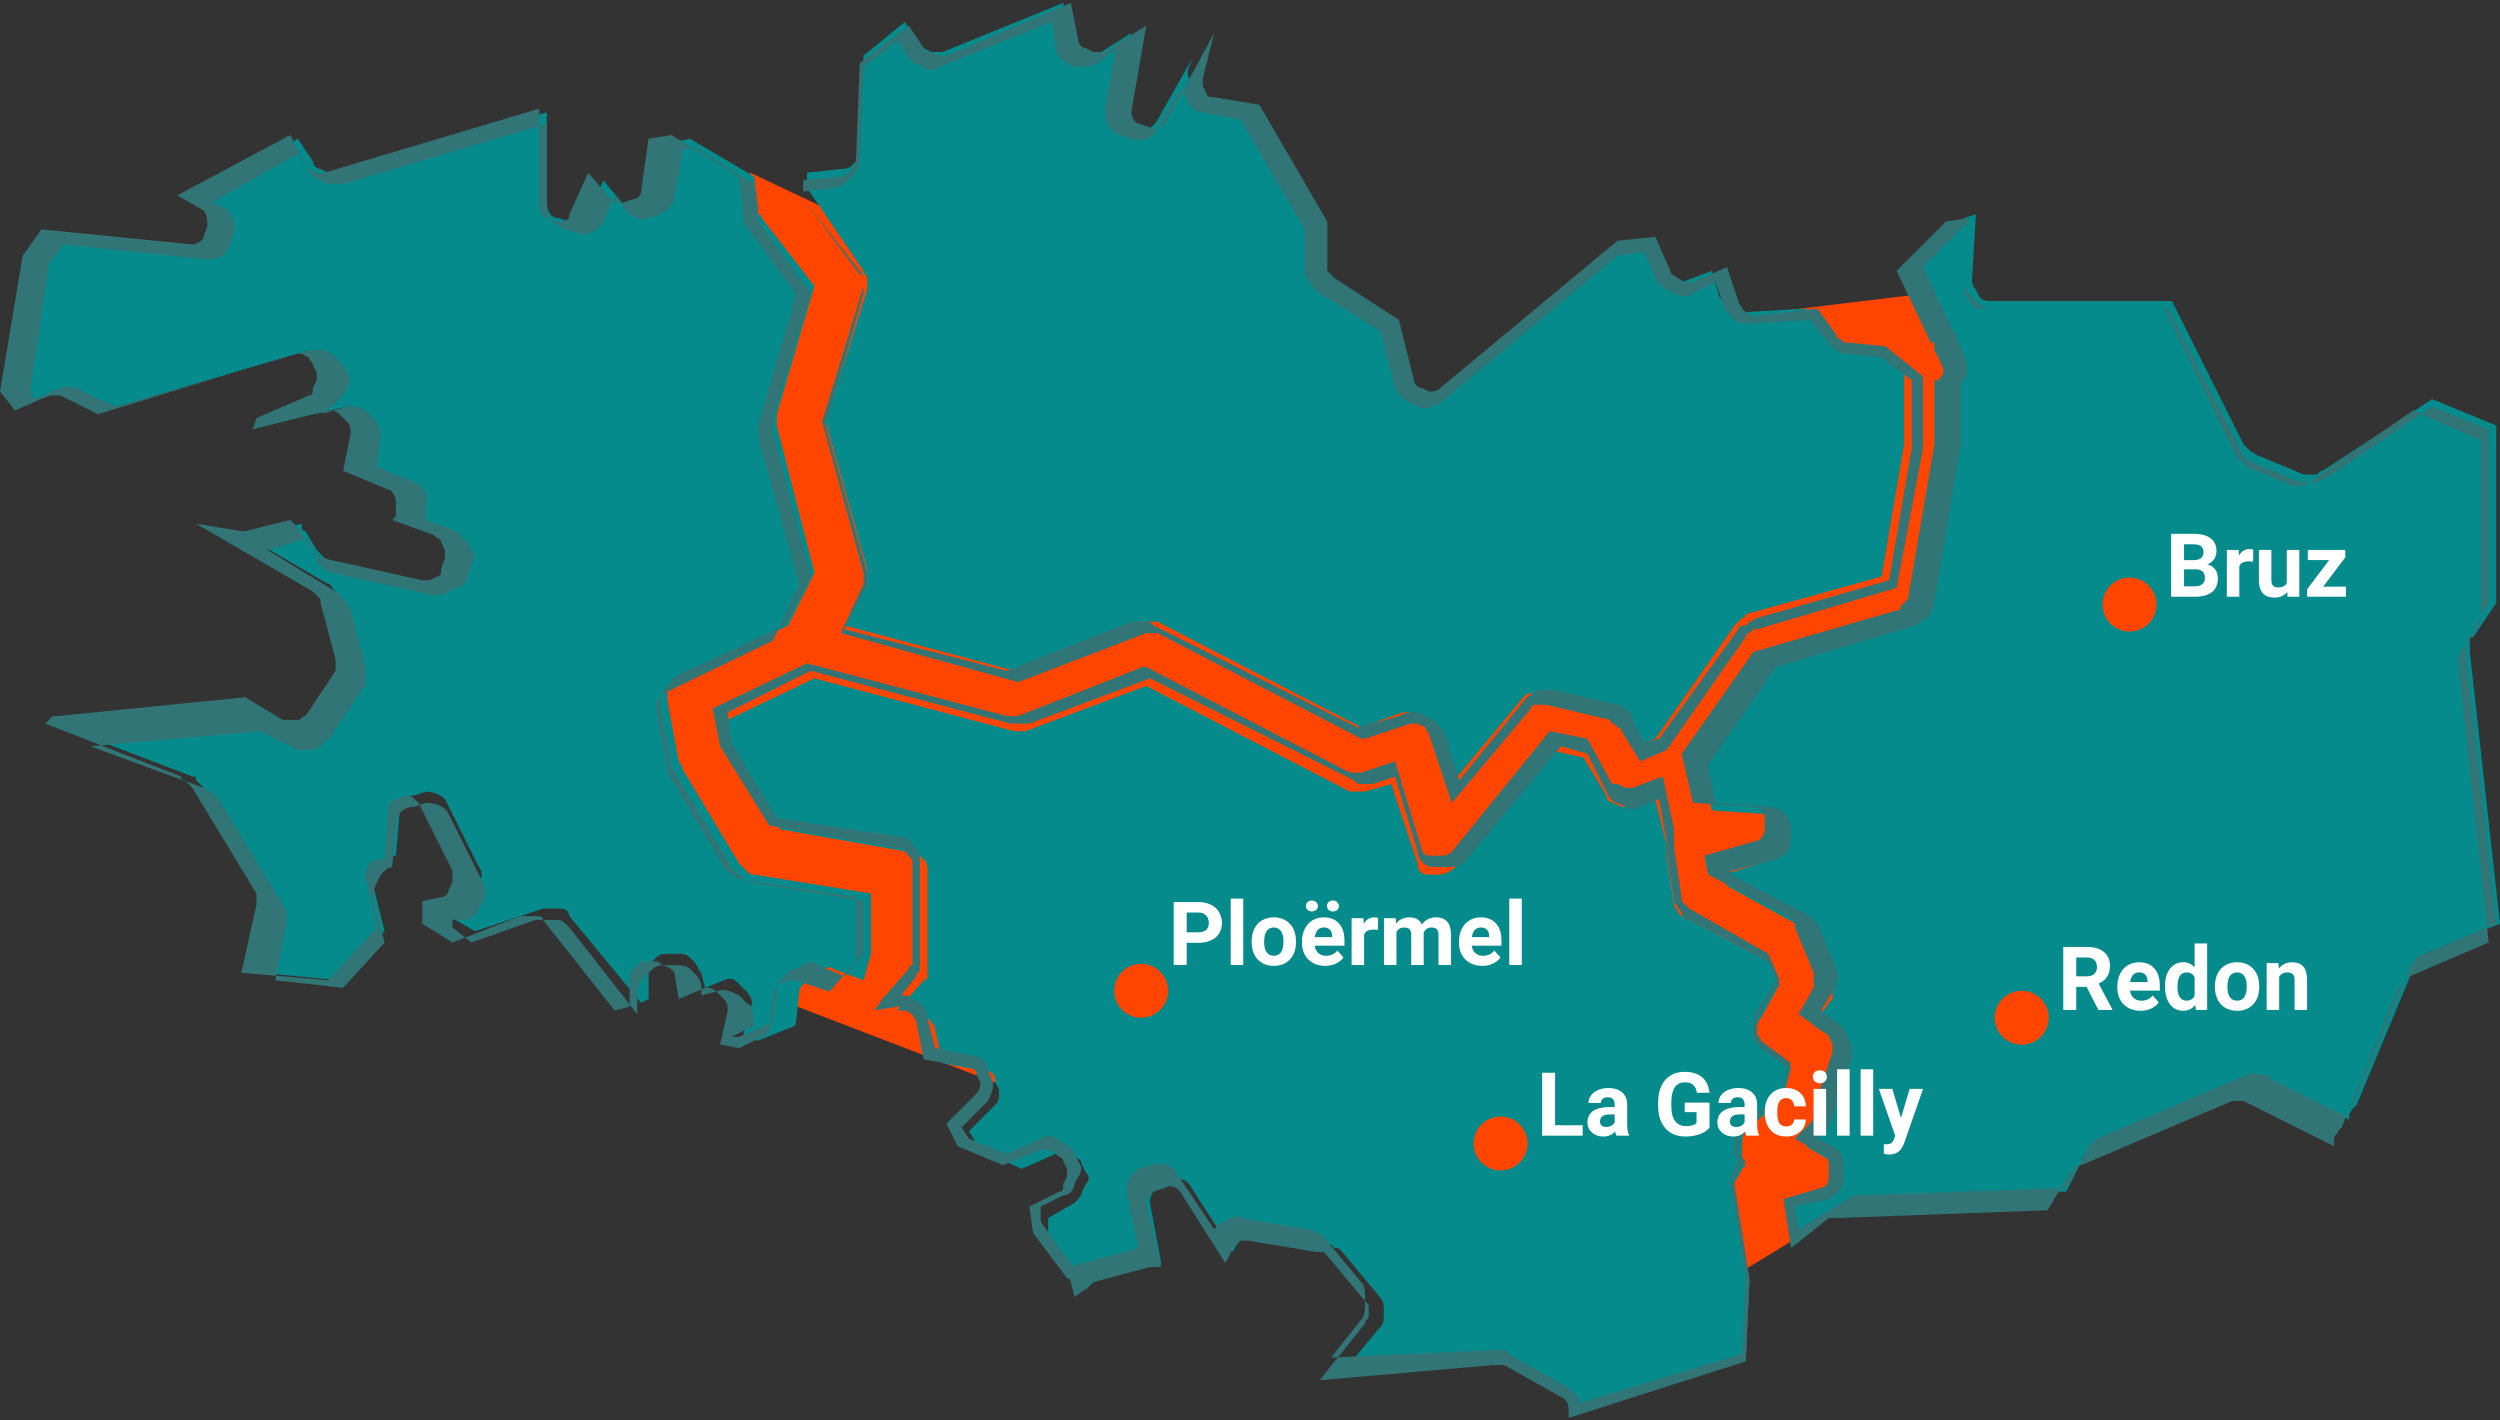 <svg width="2146" height="1219" viewBox="0 0 2146 1219" fill="none" xmlns="http://www.w3.org/2000/svg">
<rect x="0" y="0" width="2146" height="1219" fill="#333333" stroke="none"/>
<g clip-path="url(#clip0)">
<path d="M1126.34 857.621L886.857 941.831L650.608 851.138L427.238 468.929L644.128 148.254L1216.97 420.338L1385.27 284.3L1679.83 248.671L2032.62 604.968L1543.93 1061.68L1485.62 1097.31L1126.34 1061.68V857.621Z" fill="#FF4500"/>
<path d="M747.717 818.769V766.949L647.37 750.75C644.132 750.75 644.132 750.75 640.89 747.512L637.651 744.275L634.413 741.037L585.821 660.057C585.821 660.057 585.821 656.816 582.658 653.579L572.939 601.753C572.939 598.513 572.939 595.275 572.939 592.038L576.181 588.797C576.181 585.56 579.419 582.322 582.658 582.322L676.448 536.972L699.125 491.626L666.808 365.295V362.058V358.82V355.58L699.125 245.456L653.848 187.152C653.848 187.152 653.848 183.906 650.609 183.906V180.668V177.429L647.37 151.515L592.298 119.125L576.181 122.371L569.7 164.476C569.7 170.953 563.22 174.191 559.981 174.191L550.262 177.429C543.785 177.429 540.543 177.429 534.066 174.191L517.87 154.762L504.912 183.906C501.673 190.39 495.193 193.628 488.792 190.39L479.073 187.152C472.592 187.152 469.354 180.667 469.354 174.191V96.457L291.337 148.277C288.098 148.277 284.857 148.277 281.619 148.277L275.141 145.039C271.901 145.039 268.661 141.8 268.661 138.562L255.704 119.125L171.554 170.953L187.752 180.668C194.231 183.914 197.471 190.39 194.232 196.867L190.991 206.582C187.751 213.058 181.274 216.304 174.795 216.304L48.532 203.343L32.413 222.78L16.215 336.152L25.933 345.867L51.773 336.152C55.012 336.152 55.011 336.152 58.25 336.152H61.489C64.729 336.152 64.729 336.152 67.969 336.152L100.363 349.105L265.423 300.514C268.662 300.514 271.901 300.514 275.141 300.514L281.619 303.754C284.857 303.754 288.098 307 288.098 310.238L291.337 316.713C291.337 319.953 291.337 323.19 291.337 326.428L288.098 332.906C288.098 336.143 284.857 339.389 281.619 339.389L239.506 358.82V362.058L297.817 349.105C301.056 349.105 307.533 349.105 310.775 352.342L317.176 358.82C320.415 362.058 323.654 365.295 320.415 371.779L317.176 400.933L352.811 417.124C359.288 420.361 362.527 426.839 362.527 430.085V439.801C362.527 443.038 362.53 443.038 359.288 446.276L388.445 459.229C391.684 459.229 394.925 462.475 394.925 465.712L398.164 472.19C398.164 475.428 401.403 478.665 398.164 481.905L394.925 491.626C394.925 494.864 391.684 498.104 388.445 498.104L381.965 501.342C378.726 504.579 375.487 504.579 372.246 501.342L284.86 481.905C281.62 481.905 281.619 481.905 278.38 478.665L275.141 475.428L271.9 472.19L262.182 455.991C258.942 455.991 258.943 452.754 258.943 449.513L223.31 459.229C220.148 459.229 220.147 459.229 216.907 459.229L203.95 455.991L281.619 501.342C284.857 501.342 284.86 504.579 284.86 504.579L288.098 507.817L291.337 511.057L304.298 559.646C304.298 562.886 304.298 562.886 304.298 566.123V569.361C304.298 572.598 304.295 572.598 301.056 575.839L275.141 614.712C271.901 617.952 268.662 621.19 265.423 621.19L258.943 624.427C255.703 624.427 252.464 624.427 249.224 624.427L216.907 608.228L55.011 624.427L165.076 666.532C168.316 666.532 168.315 666.532 168.315 669.769L171.554 673.018L174.795 676.256L229.787 766.949C229.787 766.949 229.789 770.189 233.028 770.189V773.427C233.028 776.664 233.028 776.664 233.028 779.902L223.31 834.971L291.337 841.446L330.134 799.341L320.415 760.465C320.415 757.228 320.418 750.75 323.657 747.512L326.895 741.037C330.134 737.797 333.373 734.551 336.614 734.551H339.853L343.092 695.684C343.092 689.209 349.572 682.731 356.049 682.731L365.768 679.493C372.249 679.493 378.726 682.731 381.965 685.971L411.043 744.275C414.281 747.512 414.281 753.99 411.043 757.228L407.804 763.706C404.565 766.952 401.403 770.189 398.164 770.189L385.206 773.427V786.379L407.804 799.341L466.115 779.902C469.354 779.902 472.595 779.902 475.834 779.902H482.311C485.55 779.902 488.792 783.142 488.792 786.379L550.262 860.882L556.743 857.645V834.971C556.743 831.73 556.743 828.493 559.981 825.247L563.22 822.009C566.459 818.769 569.7 818.769 572.939 818.769H582.658C585.821 818.769 589.059 818.769 592.298 822.009L595.54 825.247C598.778 828.493 598.778 831.73 602.017 834.971L605.256 847.924L621.455 841.446C627.932 838.208 631.171 841.446 634.413 844.683L640.89 851.161C644.132 854.399 647.37 860.882 644.129 864.122L637.651 890.034L650.609 893.274L682.926 880.313L686.167 851.161C686.167 847.924 689.406 844.683 692.645 841.446C692.645 838.208 695.886 838.208 699.125 834.971L705.602 831.73C708.841 831.73 712.083 828.493 715.321 831.73L741.237 841.446L747.717 818.769Z" fill="#058B8C"/>
<path d="M634.394 899.755L618.197 896.517L624.678 867.362C624.678 864.125 624.678 860.887 621.439 857.65L614.959 851.172C611.717 847.926 608.478 847.926 605.24 847.926L582.642 857.65L579.403 838.211C579.403 834.973 579.403 834.973 576.164 831.735L569.684 828.498C566.443 828.498 566.443 825.258 563.204 825.258H553.485C550.246 825.258 550.246 825.258 547.008 828.498L543.766 831.735C540.527 834.973 540.527 834.973 540.527 838.211V864.125L527.57 867.362L466.099 789.631C466.099 786.385 462.857 786.385 459.619 786.385H453.138C449.9 786.385 449.9 786.385 446.661 786.385L388.429 809.059L362.511 792.868V773.432L378.71 770.191C381.949 770.191 385.19 766.954 385.19 763.716L388.429 757.238C388.429 753.992 388.429 750.755 388.429 747.517L359.272 689.211C356.033 685.973 352.795 682.736 349.553 682.736L339.837 685.973C336.595 685.973 333.357 689.211 333.357 695.689L330.118 737.802H323.64C320.399 737.802 317.16 741.039 317.16 741.039L313.998 747.517C313.998 750.755 310.759 753.992 313.998 753.992L323.64 796.106L281.602 841.451L207.172 834.973L220.129 776.669V773.432V770.191V766.954L165.06 676.258C165.06 676.258 165.058 676.258 161.819 673.02L158.58 669.783C158.58 669.783 155.341 669.783 155.341 666.545L38.874 621.192L45.276 614.717H48.515L210.411 598.518L242.728 617.954C245.968 617.954 245.968 617.954 249.208 617.954H255.687C258.927 617.954 258.926 614.717 262.165 614.717L288.082 575.85V572.604V569.366V566.126L275.124 517.546V514.306L271.884 511.06L268.645 507.822L168.298 449.518L207.172 456.002H210.411L249.208 446.281L252.446 449.518L255.687 452.756L265.406 468.955C265.406 468.955 265.405 472.192 268.645 472.192L271.884 475.433L275.124 478.67L362.511 498.107C365.749 498.107 368.991 498.107 368.991 498.107L375.471 494.869C378.71 494.869 378.71 491.632 378.71 488.394L381.949 478.67C381.949 475.433 381.949 475.433 381.949 472.192L378.71 465.717C378.71 462.48 375.468 462.48 372.23 459.239L336.595 446.281L339.837 443.04V439.803V430.088C339.837 426.85 336.595 420.367 333.357 420.367L294.562 404.173L301.04 371.784C301.04 368.546 301.04 365.306 297.801 362.06L291.321 355.585C288.082 352.347 284.841 352.347 281.602 352.347L216.891 368.546L220.129 358.823L265.406 339.395C268.645 339.395 268.645 336.154 268.645 332.917L271.884 326.433C271.884 323.193 271.884 323.196 271.884 319.955L268.645 313.48C268.645 310.24 265.406 310.243 265.406 307.002L258.926 303.765C255.687 303.765 255.686 303.765 252.446 303.765L84.15 355.585L51.756 339.395H48.515H45.276C42.114 339.395 42.114 339.395 42.114 339.395L12.959 352.347L0 336.154L19.437 219.546L35.635 196.871L165.06 209.831C168.299 209.831 174.778 206.585 174.778 203.347L178.017 193.632C178.017 190.394 178.017 183.917 174.778 180.679L152.1 167.718L249.208 115.891L262.165 141.804C262.165 145.043 265.406 145.043 265.406 145.043L271.884 148.289C275.123 148.289 275.124 148.289 278.363 148.289L462.857 93.223V177.433C462.857 180.679 466.099 187.156 469.338 187.156L479.056 190.394C482.295 190.394 488.775 190.394 488.775 183.918L504.896 148.289L524.331 170.957C527.57 174.195 530.808 174.195 534.05 174.195L543.766 170.957C547.008 170.957 550.246 167.719 550.246 164.48L556.726 119.136L576.164 115.891L634.394 151.527L637.635 180.679V183.918V187.156V190.394L682.91 251.937V255.175L650.593 365.309C650.593 365.309 650.593 365.306 650.593 368.546V371.784V375.021L686.151 501.347L663.551 549.935L569.684 595.278C566.443 595.278 566.445 598.518 566.445 598.518L563.204 601.755C563.204 605.001 563.204 604.993 563.204 608.239L572.923 660.059V663.299L621.439 744.277C621.439 744.277 621.436 747.517 624.678 747.517L627.916 750.755C627.916 750.755 631.155 750.755 631.155 753.992L734.74 770.191V825.258L712.066 851.172L682.91 841.451C679.671 841.451 676.432 841.451 676.432 841.451L670.031 844.688C666.789 844.688 666.792 847.926 666.792 847.926C663.551 851.172 663.551 851.172 663.551 854.409L660.312 886.802L634.394 899.755ZM627.916 890.039H634.394L663.551 877.078L666.792 851.172C666.792 844.688 670.028 841.451 673.269 838.211C676.508 834.973 676.508 831.735 682.91 831.735L689.39 828.498C692.629 825.258 699.106 825.258 702.348 828.498L725.021 838.211L741.22 818.783V773.432L644.113 757.238C640.874 757.238 637.635 753.992 637.635 753.992L634.394 750.755C631.155 750.755 631.158 747.517 627.916 744.277L579.403 663.299C579.403 660.059 576.164 660.059 576.164 656.822L566.445 604.993C566.445 601.755 566.443 595.28 569.684 592.04L572.923 588.802C576.162 585.565 576.162 582.325 582.642 579.087L673.269 536.974L695.867 494.869L663.551 371.784C663.551 368.546 663.551 368.546 663.551 365.309V362.06V358.823L695.867 251.937L653.832 193.632C653.832 193.632 650.593 190.394 650.593 187.156V183.918V180.679L647.354 158.004L595.523 125.613L585.881 128.851L579.403 167.718C579.403 174.195 572.923 180.679 566.445 183.918L556.726 187.156C550.246 190.394 543.769 187.156 537.289 180.679L527.57 167.718L517.853 190.394C514.612 196.871 504.896 203.347 495.253 200.109L485.534 196.871C475.818 193.633 469.338 187.156 469.338 177.433V106.176L294.562 158.004C291.321 158.004 284.841 158.004 281.602 158.004L275.124 154.766C271.885 154.766 268.645 151.527 265.406 148.289L255.687 132.09L181.256 174.195L190.974 177.433C197.453 180.679 203.932 190.394 200.693 200.109L197.454 209.831C194.214 219.546 187.735 222.784 178.017 222.784L54.995 209.831L42.114 226.023L25.916 336.154L29.155 342.632L51.756 332.917C54.995 332.917 58.233 329.671 61.472 332.917H64.713C67.953 332.917 67.951 332.917 71.191 336.154L100.346 349.107L265.406 300.519C268.645 300.519 275.124 300.519 278.363 300.519L284.843 303.765C288.082 307.002 291.321 310.24 294.562 313.48L297.801 319.955C301.04 323.196 301.04 329.671 297.801 332.917L294.562 339.395C291.321 342.632 288.082 345.87 284.843 349.107L275.124 355.585L297.801 349.107C304.279 349.107 310.759 349.107 313.998 352.347L320.399 358.823C323.638 362.068 326.879 368.546 326.879 375.021L323.64 400.936L356.033 413.889C362.513 417.126 368.991 423.612 365.752 433.325V443.04V446.281L391.668 456.002C394.906 459.239 398.145 462.48 401.386 465.717L404.625 472.192C407.788 475.433 407.788 481.908 404.625 485.154L401.386 494.869C401.386 498.107 398.145 504.584 391.668 504.584L385.19 507.822C381.949 511.06 375.468 511.06 372.23 511.06L284.843 491.632C281.603 491.632 278.363 488.394 278.363 488.394L275.124 485.154C271.885 485.154 271.884 481.908 271.884 478.67L265.406 465.717L262.165 462.48L229.771 472.192L288.082 507.822C291.321 507.822 291.321 511.06 294.562 514.306L297.801 517.546C297.801 520.783 301.04 520.783 301.04 524.021L313.998 572.604C313.998 575.85 313.998 579.087 313.998 582.325V585.565C313.998 588.802 313.998 588.802 310.756 592.04L284.843 630.907C281.603 634.148 278.364 637.391 275.124 640.631L268.645 643.869C265.405 643.869 258.927 643.869 255.687 643.869L223.37 627.67L77.671 640.631L174.778 676.258C178.017 676.258 178.016 679.498 181.256 679.498L184.496 682.736L187.735 685.973L242.728 776.669C242.728 779.907 245.969 779.907 245.969 783.144V786.385C245.969 789.631 245.969 789.631 245.969 792.868L236.25 841.451L294.562 847.926L330.118 809.059L320.399 773.432C320.399 766.954 320.399 763.716 323.64 757.238L326.879 750.755C330.118 747.517 333.357 744.277 336.595 744.277L339.837 708.65C339.837 698.935 346.314 692.451 356.033 692.451L365.752 689.211C375.471 689.211 381.949 692.451 385.19 698.935L414.268 757.238C417.507 763.716 417.507 770.191 414.268 773.432L411.027 779.907C407.788 786.385 404.625 789.631 398.145 789.631H388.429V796.106L404.625 809.059L459.619 789.631C462.857 789.631 466.096 789.631 472.576 789.631H479.056C482.295 789.631 485.534 792.868 488.775 796.106L547.008 870.603V851.172C547.008 847.926 550.246 841.451 553.485 838.211L556.726 834.973C559.965 831.735 563.204 828.498 569.684 828.498H579.403C582.642 828.498 589.043 828.498 592.282 831.735L595.523 834.973C598.762 838.21 602.001 841.451 602.001 847.926V854.409L614.959 851.172C621.436 847.926 627.916 851.172 634.394 854.409L640.874 860.887C647.354 864.125 647.354 873.84 647.354 880.324L627.916 890.039Z" fill="#317576"/>
<path d="M1281.67 1165.34C1284.91 1165.34 1284.91 1165.34 1284.91 1165.34H1288.15H1291.39L1343.14 1194.49C1349.62 1197.73 1349.62 1204.21 1349.62 1210.69L1498.48 1168.58L1501.72 1100.56L1488.76 1019.58C1488.76 1016.35 1488.77 1013.1 1492 1009.86L1495.24 1003.39L1498.48 1000.15C1495.24 996.91 1495.24 993.673 1495.24 990.432V983.949C1495.24 980.711 1495.24 974.233 1498.48 970.996L1530.88 941.844L1537.36 915.93L1514.68 899.739C1511.44 896.499 1508.2 893.253 1508.2 890.015V883.54C1508.2 880.3 1508.2 877.062 1511.44 873.825L1527.64 844.673L1517.92 825.234L1449.97 789.604C1446.73 789.604 1446.73 786.366 1443.49 786.366L1440.25 783.129C1440.25 779.891 1437.01 779.891 1437.01 776.651L1430.53 734.541C1430.53 731.3 1430.53 728.063 1430.53 728.063V724.825L1420.81 685.958L1401.38 692.433C1398.14 692.433 1394.98 692.433 1391.74 692.433L1385.26 689.196C1382.02 689.196 1378.78 685.958 1378.78 682.72L1359.34 650.328L1330.19 643.845L1249.28 744.262C1246.04 747.499 1239.56 750.74 1236.32 750.74H1226.6C1220.12 750.74 1216.88 747.499 1216.88 741.024L1194.28 672.997L1171.61 679.472C1168.37 679.472 1168.37 679.472 1165.13 679.472H1161.89C1158.65 679.472 1158.65 679.472 1158.65 679.472L983.87 588.787L880.284 627.654H877.046H873.807H870.568L699.029 582.301L624.598 617.939L627.839 647.082L669.951 711.872L779.94 731.3C783.179 731.3 786.418 734.541 789.657 734.541L792.895 737.778C796.137 741.024 796.137 744.262 796.137 747.499V828.471C796.137 831.717 796.137 831.712 796.137 834.958V838.195C796.137 838.195 796.137 841.433 792.895 841.433L770.222 867.347H779.94C783.179 867.347 786.418 867.347 789.657 870.585L796.137 873.825C799.376 877.062 802.614 880.3 802.614 883.54L809.094 912.692L844.729 919.167C851.206 919.167 854.369 922.405 854.369 928.891L857.61 935.366C857.61 941.844 857.608 945.081 854.369 948.319L831.771 970.996L841.49 987.195L877.046 1003.39L906.2 990.432C909.441 990.432 912.68 987.195 915.919 990.432L922.399 993.673C925.637 993.673 928.879 996.91 928.879 1000.15L932.118 1006.63C935.357 1009.86 935.357 1013.1 932.118 1016.35L928.879 1022.82C928.879 1026.06 925.637 1029.3 922.399 1032.54L899.722 1045.49V1061.69L928.879 1097.32C928.879 1100.56 932.118 1100.56 932.118 1103.8V1107.03L938.595 1100.56C941.837 1100.56 941.834 1097.32 945.075 1097.32L993.589 1084.37H996.827L987.108 1032.54C987.108 1026.06 990.35 1019.58 996.827 1016.35L1006.55 1013.1C1013.03 1009.86 1019.5 1013.1 1022.75 1019.58L1058.3 1074.64L1061.54 1068.17C1061.54 1064.93 1064.78 1064.93 1068.02 1061.69L1071.26 1058.45C1074.5 1058.45 1077.74 1055.21 1080.98 1058.45L1139.21 1068.17C1142.45 1068.17 1142.45 1068.17 1145.69 1071.4H1148.93L1152.17 1074.64L1184.56 1113.52C1187.8 1116.76 1187.8 1120 1187.8 1123.23V1129.71C1187.8 1132.95 1187.8 1136.19 1184.56 1139.43L1152.17 1178.3L1281.67 1165.34Z" fill="#058B8C"/>
<path d="M1346.44 1217.16V1210.68C1346.44 1207.44 1346.45 1204.2 1343.2 1200.96L1291.37 1171.81C1291.37 1171.81 1291.37 1171.81 1288.13 1171.81H1284.89C1284.89 1171.81 1284.9 1171.81 1281.65 1171.81L1132.8 1184.77L1171.67 1136.18C1171.67 1132.94 1174.91 1132.94 1174.91 1129.7V1123.22C1174.91 1119.99 1174.91 1119.99 1171.67 1116.74L1139.28 1077.87C1139.28 1077.87 1139.27 1077.87 1136.03 1074.64H1132.8H1129.56L1071.32 1064.92C1068.08 1064.92 1068.08 1064.92 1064.84 1064.92L1061.6 1068.16C1058.36 1068.16 1058.36 1071.4 1058.36 1071.4L1051.89 1084.35L1013.01 1022.81C1009.77 1019.57 1006.53 1016.33 1000.13 1019.57L990.413 1022.81C987.174 1026.05 983.933 1029.29 983.933 1032.53L996.89 1087.6H990.413H987.171L938.582 1100.55C938.582 1100.55 935.341 1100.55 935.341 1103.79L922.383 1113.5L919.144 1100.55C919.144 1100.55 919.144 1097.31 915.982 1097.31L886.825 1058.44L883.586 1035.77L909.504 1022.81C912.743 1022.81 912.743 1019.57 912.743 1016.33L915.982 1009.86C915.982 1006.62 915.982 1003.38 915.982 1003.38L912.743 996.902C912.743 993.656 909.501 993.665 906.263 990.419L899.785 987.178C896.547 987.178 893.305 987.178 893.305 987.178L860.912 1000.14L822.115 983.941L812.396 964.513L838.236 938.598C841.474 935.358 841.474 932.112 841.474 928.875L838.236 922.4C838.236 919.159 834.994 915.922 831.755 915.922L792.958 909.444L786.478 877.054C786.478 873.817 783.239 873.817 783.239 870.579L776.762 867.333C773.523 867.333 773.523 864.093 770.285 864.093L750.847 867.333L757.327 857.618L780.001 831.704C780.001 831.704 780.001 828.466 783.239 828.466V825.226V821.988V741.008C783.239 737.77 783.242 737.77 780.001 734.533L776.762 731.292C776.762 728.055 773.523 728.055 770.285 728.055L660.219 708.618L618.183 640.599L611.703 608.207L692.612 569.34L864.151 614.685H867.39H870.628H873.867L980.694 572.58H983.933L1158.71 663.273H1161.95H1165.19H1168.43L1197.5 653.552L1220.18 728.055C1220.18 731.292 1223.42 734.533 1226.66 734.533H1236.38C1239.62 734.533 1242.86 734.533 1246.1 731.292L1330.25 627.646L1362.64 634.121L1382 669.751C1382 672.989 1385.24 672.989 1388.48 672.989L1394.96 676.226C1398.2 676.226 1398.2 676.226 1401.44 676.226L1427.35 666.514L1437.07 711.856C1437.07 711.856 1437.07 711.856 1437.07 715.093V718.334V721.58C1437.07 724.817 1437.07 724.817 1437.07 728.055L1443.55 770.16V773.4L1446.79 776.637L1450.03 779.883L1517.98 818.751L1527.7 841.425L1508.26 873.817C1508.26 877.054 1505.02 877.054 1508.26 880.292V886.77C1508.26 890.007 1511.5 890.007 1511.5 893.245L1537.42 912.684L1527.7 941.836L1495.31 970.988C1492.07 974.225 1492.07 977.466 1492.07 980.703V987.178C1492.07 990.419 1492.07 990.419 1495.31 993.656L1498.54 996.902L1495.31 1000.14C1495.31 1000.14 1495.31 1000.14 1492.07 1003.38L1488.83 1009.86C1488.83 1013.09 1485.59 1013.09 1488.83 1016.33L1501.79 1097.31L1498.54 1168.57L1346.44 1217.16ZM1281.65 1158.85C1284.9 1158.85 1284.89 1158.85 1288.13 1158.85H1291.37C1294.61 1158.85 1294.61 1158.85 1294.61 1162.09L1346.44 1191.24C1349.68 1194.48 1356.16 1197.72 1356.16 1204.2L1495.31 1162.09L1498.54 1097.31L1485.59 1016.33C1485.59 1013.09 1485.59 1006.62 1488.83 1003.38L1492.07 996.902C1492.07 993.656 1488.83 990.419 1488.83 990.419V983.941C1488.83 977.466 1488.83 970.988 1495.31 967.75L1527.7 938.598L1534.18 915.922L1511.5 899.723C1508.26 896.485 1505.02 893.245 1505.02 886.77V880.292C1505.02 877.054 1505.02 870.571 1508.26 867.333L1524.46 841.425L1517.98 825.226L1450.03 789.599C1446.79 789.599 1443.55 786.361 1443.55 783.121L1440.31 779.883C1440.31 776.637 1437.07 776.637 1437.07 773.4L1430.59 731.292C1430.59 728.055 1430.59 724.817 1430.59 724.817C1430.59 724.817 1430.59 724.817 1430.59 721.58L1424.12 685.942L1407.92 692.428C1404.68 695.665 1398.2 695.665 1394.96 692.428L1388.48 689.188C1385.24 689.188 1382 685.942 1378.76 679.467L1362.64 647.074L1339.97 640.599L1259.05 737.77C1255.82 744.248 1246.1 744.245 1239.62 744.245H1229.9C1223.42 744.245 1216.94 737.77 1216.94 731.292L1197.5 666.514L1178.15 672.989C1174.91 672.989 1171.67 672.989 1171.67 672.989H1168.43C1165.19 672.989 1165.19 672.989 1161.95 669.751L987.171 582.293L883.586 621.16C880.347 621.16 880.347 621.16 877.109 621.16H873.867C870.628 621.16 870.631 621.16 867.39 621.16L695.851 575.818L624.661 611.447L627.902 637.359L666.699 702.141L773.523 718.334C776.762 718.334 783.239 721.58 783.239 724.817L786.478 728.055C789.72 731.292 789.72 734.533 789.72 741.008V821.988C789.72 825.226 789.72 828.466 789.72 828.466V831.704C789.72 834.941 786.478 834.941 786.478 838.179L773.523 854.378C776.762 854.378 780.001 854.38 783.239 857.618L789.72 860.855C792.958 864.093 796.197 867.333 796.197 873.817L802.677 899.723L834.994 906.206C841.474 906.206 847.955 912.684 847.955 919.159L851.193 925.637C854.432 932.112 851.193 938.598 847.955 945.073L825.354 967.75L831.755 977.466L864.151 990.419L893.305 977.466C896.544 974.225 903.024 974.225 906.263 977.466L912.743 980.703C915.982 983.941 922.383 987.178 922.383 990.419L925.622 996.902C928.861 1000.14 928.861 1006.62 925.622 1009.86L922.383 1016.33C922.383 1019.57 919.144 1026.05 912.743 1026.05L893.305 1035.77V1048.72L919.144 1084.35L922.383 1087.6C925.622 1084.35 925.625 1084.35 928.863 1084.35L977.452 1071.4L967.736 1026.05C964.495 1016.33 970.975 1006.62 977.452 1003.38L987.171 1000.14C996.89 996.902 1006.61 1000.14 1009.77 1006.62L1042.17 1055.21C1045.41 1051.96 1045.41 1048.72 1051.89 1048.72L1055.13 1045.48C1058.36 1045.48 1061.6 1042.24 1064.84 1045.48L1123.08 1055.21C1126.32 1055.21 1126.32 1055.2 1129.56 1058.44H1132.8C1136.03 1058.44 1136.03 1061.68 1136.03 1061.68L1168.43 1100.55C1171.67 1103.79 1171.67 1107.03 1171.67 1113.5V1119.99C1171.67 1123.22 1171.67 1129.7 1168.43 1132.94L1142.51 1165.33L1281.65 1158.85Z" fill="#317576"/>
<path d="M741.2 232.483C741.2 235.722 744.438 235.722 744.438 238.96V242.198C744.438 245.436 744.438 245.437 744.438 248.675L708.883 362.044L744.438 488.37C744.438 491.608 744.438 491.607 744.438 494.845V498.083V501.323L725.079 536.958L870.7 575.825L977.524 533.712C980.763 533.712 980.766 533.712 984.004 533.712H987.243C990.482 533.712 990.482 533.712 993.724 533.712L1168.5 624.408L1204.06 611.455H1207.3C1210.53 611.455 1210.53 611.455 1213.78 614.693L1220.25 617.93C1223.49 621.171 1226.73 621.171 1226.73 627.654L1242.93 676.237L1307.64 598.502C1310.88 595.256 1310.88 595.256 1314.12 595.256H1317.36C1320.6 595.256 1323.84 595.256 1323.84 595.256L1378.83 608.218C1382.07 608.218 1382.07 608.218 1385.31 611.455L1388.55 614.693L1391.79 617.93L1404.75 640.607L1420.95 634.129L1488.9 536.958L1492.14 533.712L1495.38 530.475C1495.38 530.475 1498.62 530.475 1498.62 527.237L1615.16 494.845L1634.52 381.475V319.931L1605.44 297.266L1576.29 294.025C1573.05 294.025 1573.05 294.025 1569.81 290.779L1566.57 287.542L1563.33 284.304L1550.37 264.874L1495.38 268.112C1492.14 268.112 1488.9 268.112 1485.66 264.874L1482.42 261.636C1479.18 258.39 1479.18 258.389 1475.94 255.151L1469.46 232.483L1443.62 242.198C1440.38 242.198 1437.14 245.436 1433.9 242.198L1427.42 238.96C1424.19 238.96 1420.95 235.722 1420.95 232.483L1411.23 206.57L1385.31 209.808L1233.21 336.133C1229.97 339.37 1223.49 339.37 1220.25 339.37L1213.78 336.133C1210.53 336.133 1204.06 329.655 1204.06 326.417L1191.1 277.827L1139.34 242.198C1136.1 242.198 1136.11 238.96 1132.86 235.722L1129.63 232.483C1129.63 229.237 1129.63 229.237 1129.63 225.999V187.132L1071.39 89.961L1035.76 83.484C1032.52 83.484 1029.28 80.246 1026.04 77.008L1022.8 70.523C1019.56 67.285 1019.56 64.047 1019.56 60.808L1022.8 51.093L993.724 102.914C990.482 109.398 984.005 112.636 977.524 109.398L967.805 106.152C961.328 102.914 958.086 96.437 958.086 89.961L971.047 28.418L945.132 44.609C941.89 47.855 935.413 47.855 932.174 44.609L925.694 41.371C922.455 38.133 919.213 34.894 915.975 31.656L912.736 2.504L809.229 44.609C805.988 44.609 802.749 44.609 799.51 44.609L793.03 41.371C789.792 41.371 786.55 38.133 786.55 34.895L776.831 18.703L741.2 47.855L737.961 128.828C737.961 132.066 737.958 135.304 734.719 138.55L731.481 141.788C728.242 145.027 725.079 145.027 721.84 145.027L692.684 148.265V161.218L741.2 232.483Z" fill="#058B8C"/>
<path d="M1246.2 689.195L1226.76 630.892C1226.76 627.654 1223.52 627.654 1223.52 624.408L1217.04 621.171C1213.8 621.171 1210.56 621.171 1210.56 621.171L1171.69 634.129H1168.45L993.671 543.436H990.433H987.191H983.952L873.966 585.541L721.788 543.436L741.223 501.323V498.083V494.845V491.607L705.665 362.044L741.223 245.437V242.198V238.96C741.223 238.96 741.223 235.722 737.985 235.722L689.469 170.941V154.742L721.788 151.503C725.027 151.503 725.027 151.503 728.266 148.265L731.504 145.027C731.504 141.789 734.743 141.789 734.743 138.55L737.985 54.332L780.096 21.942L793.054 41.371C793.054 44.609 796.296 44.609 799.458 44.609L805.936 47.855C809.174 47.855 809.174 47.855 812.416 47.855L919.24 2.504L925.717 34.895C925.717 38.133 928.959 41.371 932.198 41.371L938.678 44.609C941.917 44.609 945.155 44.609 948.397 44.609L983.952 21.942L971.071 96.438C971.071 99.676 974.309 106.152 977.548 106.152L987.191 109.398C990.43 112.636 996.91 109.398 1000.15 106.152L1042.26 28.418L1032.54 67.285C1032.54 70.523 1032.54 73.762 1032.54 73.762L1035.78 80.246C1035.78 83.484 1039.02 83.484 1042.26 83.484L1081.06 89.961L1139.37 190.37V229.245V232.483L1142.61 235.722L1145.85 238.96L1200.84 274.589L1213.8 326.417C1213.8 329.655 1217.04 332.893 1220.28 332.893L1226.76 336.133C1230 336.133 1233.24 336.13 1236.48 332.893L1388.57 206.57L1420.97 203.331L1433.85 232.483C1433.85 235.722 1437.09 235.722 1440.33 238.96L1446.81 242.198C1450.05 242.198 1453.29 242.198 1453.29 242.198L1482.44 229.245L1492.16 258.39C1492.16 261.636 1495.4 261.636 1495.4 264.874L1498.64 268.112C1501.88 268.112 1501.88 271.35 1505.12 271.35L1560.11 264.874L1576.31 287.542C1576.31 287.542 1576.31 290.779 1579.55 290.779L1582.79 294.025H1586.03L1618.35 297.266L1650.74 323.177V384.721L1628.07 504.569L1508.36 540.196H1505.12L1501.88 543.436C1501.88 543.436 1498.64 543.436 1498.64 546.674L1430.61 643.845L1408.01 653.56L1391.82 627.654C1391.82 627.654 1391.82 624.408 1388.57 624.408L1385.34 621.171C1385.34 621.171 1382.1 621.171 1382.1 617.93L1327.1 604.977C1323.87 604.977 1323.86 604.977 1320.62 604.977H1317.39C1314.15 604.977 1314.15 608.218 1314.15 608.218L1246.2 689.195ZM1213.8 611.455C1217.04 611.455 1220.28 611.455 1223.52 614.693L1230 617.93C1233.23 621.171 1236.48 624.408 1239.72 627.654L1252.6 669.759L1310.91 598.502C1314.15 595.256 1317.39 595.256 1320.62 592.016H1323.87C1327.1 592.016 1330.34 592.016 1333.58 592.016L1388.57 604.977C1391.82 604.977 1395.06 608.218 1395.06 608.218L1398.29 611.455C1401.54 611.455 1401.54 614.693 1401.54 617.93L1411.25 637.369L1424.21 634.129L1492.16 540.196C1492.16 536.958 1495.4 536.958 1498.64 536.958L1501.88 533.712C1505.12 533.712 1505.12 530.475 1508.36 530.475L1621.58 498.083L1641.02 384.721V326.417L1615.11 306.978L1586.03 303.741C1582.79 303.741 1579.55 303.741 1576.31 300.503L1573.07 297.266C1569.83 297.266 1569.83 294.025 1566.59 290.779L1553.64 274.589L1501.88 277.827C1498.64 277.827 1492.16 277.827 1488.92 274.589L1485.68 271.35C1482.44 268.112 1479.2 264.874 1479.2 261.636L1472.73 242.198L1453.29 251.913C1450.05 255.151 1443.57 255.151 1437.09 251.913L1430.61 248.675C1427.45 245.437 1420.97 242.198 1420.97 238.96L1411.25 216.285L1388.57 219.523L1236.48 345.845C1230 349.086 1223.52 352.332 1217.04 349.086L1210.56 345.845C1204.08 342.608 1200.84 339.37 1197.6 332.893L1184.65 284.304L1132.89 251.913C1129.65 248.675 1126.41 248.675 1126.41 245.437L1123.17 242.198C1123.17 238.96 1119.93 235.722 1119.93 235.722V196.847L1064.94 102.914L1032.54 96.438C1026.06 96.438 1022.83 93.199 1019.59 86.722L1016.35 80.246C1016.35 80.246 1016.35 77.008 1013.11 77.008L993.671 109.398C990.43 119.113 980.714 122.351 971.071 119.113L961.355 115.875C951.636 112.636 948.397 102.914 948.397 93.199L958.113 41.371L941.917 54.332C935.436 57.57 928.959 57.57 922.479 57.57L916.001 54.332C909.521 51.094 906.282 47.855 906.282 41.371L903.044 18.703L805.936 57.57C802.697 60.809 796.296 60.809 793.054 57.57L786.577 54.332C783.335 54.332 780.096 51.093 776.858 44.609L770.38 34.895L741.223 57.57L737.985 138.55C737.985 141.789 734.746 148.265 731.504 151.503L728.266 154.742C725.027 157.98 721.785 161.218 715.308 161.218L689.469 164.456V170.941L737.985 232.483C741.223 235.722 741.223 238.96 741.223 238.96V242.198C741.223 245.436 741.223 248.675 741.223 251.913L708.831 365.285L744.462 491.607C744.462 494.845 744.462 498.083 744.462 498.083V501.323C744.462 504.56 744.462 504.56 741.223 507.806L725.027 540.196L864.247 575.825L971.071 533.712C974.312 533.712 977.475 533.712 980.714 533.712H983.952C987.191 533.712 987.191 533.712 990.433 536.958L1165.21 624.408L1200.84 614.693C1207.32 611.455 1210.56 611.455 1213.8 611.455Z" fill="#317576"/>
<path d="M1653.99 527.232L1650.75 530.473C1647.51 533.71 1647.51 533.71 1644.27 533.71L1521.33 569.337L1459.78 656.795L1469.5 695.663L1518.09 698.9C1524.49 698.9 1530.97 705.384 1530.97 711.862V721.577C1530.97 728.052 1527.73 734.53 1521.33 737.776L1479.22 750.729L1482.45 760.441L1547.17 796.08L1550.41 799.317L1553.65 802.557L1556.89 805.795L1573.08 844.662C1573.08 847.9 1573.08 847.9 1573.08 851.137V854.375C1573.08 857.621 1573.08 857.621 1569.84 860.861L1556.89 880.289L1576.32 893.25C1579.56 896.488 1579.56 896.488 1582.8 899.728L1586.04 906.203C1586.04 909.441 1586.04 912.681 1586.04 915.919L1569.84 964.51C1569.84 964.51 1569.84 967.747 1566.6 967.747V970.985C1566.6 970.985 1566.6 974.222 1563.37 974.222L1550.41 983.946L1566.6 993.659C1573.08 996.899 1573.08 1003.37 1573.08 1006.61V1016.34C1573.08 1022.81 1566.6 1026.05 1563.37 1029.29L1534.21 1035.77L1540.69 1064.92L1589.28 1032.53C1589.28 1032.53 1592.52 1032.53 1592.52 1029.29H1595.76H1599L1773.77 1022.81L1789.97 990.421L1793.13 987.184L1796.37 983.946L1799.61 980.706L1929.11 925.643C1932.35 925.643 1932.35 925.643 1935.6 925.643H1938.83C1942.07 925.643 1942.07 925.643 1945.31 925.643L2016.5 961.269C2016.5 958.032 2016.5 954.794 2019.74 951.554L2022.98 948.308L2071.5 831.709C2071.5 828.469 2074.74 828.469 2074.74 825.223L2077.97 821.985L2081.21 818.748L2146 792.834L2120.09 559.624C2120.09 556.384 2120.09 556.384 2120.09 553.147V549.901C2120.09 549.901 2120.09 546.663 2123.33 546.663L2142.76 517.511V365.271L2087.69 342.606L1993.82 404.147C1990.59 404.147 1990.59 407.385 1987.35 407.385H1984.11C1980.87 407.385 1980.87 407.385 1977.63 407.385L1938.83 391.186C1935.59 391.186 1935.59 387.948 1932.35 387.948L1929.11 384.711L1925.88 381.473L1864.4 258.387H1708.98C1705.74 258.387 1702.58 258.386 1699.34 255.148L1696.1 248.672C1692.87 245.426 1692.86 242.188 1692.86 238.949L1696.1 183.883L1686.39 187.129L1647.51 225.996L1673.43 284.299C1673.43 284.299 1676.67 287.54 1676.67 290.777C1676.67 290.777 1676.67 294.015 1676.67 297.252L1683.14 306.976C1686.39 313.454 1683.15 319.929 1679.91 323.167V378.233L1657.23 511.033C1657.23 523.995 1657.23 523.995 1653.99 527.232Z" fill="#058B8C"/>
<path d="M1863.66 512.242V458.203H1882.59C1889.15 458.203 1894.13 459.464 1897.52 461.99C1900.91 464.487 1902.61 468.161 1902.61 473.011C1902.61 475.66 1901.92 477.997 1900.56 480.027C1899.2 482.031 1897.31 483.504 1894.88 484.444C1897.65 485.137 1899.83 486.533 1901.42 488.636C1903.03 490.739 1903.83 493.315 1903.83 496.358C1903.83 501.552 1902.17 505.488 1898.85 508.16C1895.54 510.831 1890.81 512.194 1884.67 512.242H1863.66ZM1874.79 488.712V503.298H1884.34C1886.96 503.298 1889 502.678 1890.46 501.442C1891.95 500.178 1892.69 498.447 1892.69 496.246C1892.69 491.296 1890.13 488.785 1885.01 488.712H1874.79ZM1874.79 480.843H1883.04C1888.66 480.745 1891.47 478.504 1891.47 474.126C1891.47 471.674 1890.75 469.917 1889.31 468.856C1887.9 467.766 1885.66 467.22 1882.59 467.22H1874.79V480.843ZM1934.09 482.141C1932.63 481.944 1931.34 481.846 1930.23 481.846C1926.17 481.846 1923.51 483.219 1922.25 485.964V512.242H1911.52V472.085H1921.65L1921.95 476.871C1924.1 473.186 1927.08 471.342 1930.9 471.342C1932.08 471.342 1933.2 471.502 1934.24 471.823L1934.09 482.141ZM1963.35 508.16C1960.7 511.377 1957.04 512.985 1952.36 512.985C1948.05 512.985 1944.76 511.746 1942.48 509.272C1940.23 506.8 1939.08 503.174 1939.03 498.399V472.085H1949.76V498.028C1949.76 502.208 1951.66 504.3 1955.48 504.3C1959.11 504.3 1961.61 503.039 1962.97 500.513V472.085H1973.74V512.242H1963.65L1963.35 508.16ZM1994.16 503.593H2013.81V512.242H1980.46V505.71L1999.36 480.767H1981.02V472.085H2013.21V478.431L1994.16 503.593Z" fill="white"/>
<path d="M1537.43 1071.38L1530.94 1029.27L1563.34 1019.56C1566.58 1019.56 1569.82 1016.31 1569.82 1009.84V1000.12C1569.82 996.883 1569.82 993.645 1563.34 990.405L1540.66 977.446L1556.86 961.253C1556.86 961.253 1556.86 961.253 1556.86 958.015V954.769V951.532L1573.06 902.949C1573.06 899.712 1573.06 899.712 1573.06 896.474L1569.82 889.988C1569.82 886.75 1566.58 886.75 1566.58 886.75L1543.91 870.56L1556.86 847.883V844.646V841.408C1556.86 838.168 1556.86 838.168 1556.86 834.93L1540.66 796.054V792.817L1537.43 789.579L1534.19 786.342L1466.24 750.712L1463 734.513L1508.35 721.56C1511.59 721.56 1514.83 715.082 1514.83 711.845V702.121C1514.83 698.884 1511.59 692.409 1505.11 692.409L1453.28 689.168L1443.56 647.055L1505.11 559.608L1628.05 523.97C1631.29 523.97 1631.29 523.97 1631.29 520.732L1634.53 517.495L1637.77 514.257L1660.45 381.457V326.39H1663.69C1666.93 323.153 1670.17 319.913 1666.93 313.437L1660.45 300.476V297.239C1660.45 293.998 1660.45 293.998 1657.21 293.998L1628.05 232.456L1670.17 190.351L1689.6 187.105L1686.36 248.648C1686.36 251.894 1686.36 255.132 1689.6 255.132L1692.84 261.609C1696.08 264.847 1696.08 264.847 1699.32 264.847H1857.9L1919.37 391.172C1919.37 391.172 1919.37 394.41 1922.61 394.41L1925.85 397.647L1929.09 400.885L1967.97 417.083H1971.2H1974.44H1977.61L2071.47 352.305L2129.79 378.216V533.694L2110.35 562.845V566.083V569.323V572.561L2136.26 809.016L2068.24 838.168C2068.24 838.168 2065.07 838.168 2065.07 841.408L2061.83 844.646L2058.59 847.883L2010 967.731C2010 967.731 2010 967.731 2006.76 970.968C2006.76 974.206 2003.52 974.206 2003.52 977.446V983.921L1925.85 945.054H1922.61H1919.37C1916.13 945.054 1916.13 945.054 1916.13 945.054L1786.71 1000.12H1783.47L1780.23 1003.36C1780.23 1003.36 1780.23 1006.6 1776.99 1006.6L1757.56 1038.99H1754.32L1579.54 1045.47C1579.54 1045.47 1579.54 1045.47 1576.3 1045.47H1573.06H1569.82L1537.43 1071.38ZM1540.66 1035.75L1543.91 1055.19L1586.02 1029.27C1586.02 1029.27 1589.26 1026.03 1592.49 1026.03H1595.74H1598.97L1773.75 1019.56L1789.95 990.405C1789.95 987.167 1793.19 987.167 1793.19 983.921L1796.43 980.684L1799.59 977.446L1929.09 922.38C1932.33 922.38 1935.57 919.14 1938.81 922.38H1942.05C1945.29 922.38 1948.53 922.38 1948.53 925.626L2013.24 958.015C2013.24 954.769 2016.48 954.778 2016.48 951.532L2019.72 948.294L2068.24 831.684C2068.24 828.447 2071.47 828.447 2071.47 825.209L2074.71 821.969C2074.71 821.969 2077.95 818.731 2081.19 818.731L2142.74 792.817L2116.83 562.845C2116.83 559.608 2116.83 559.608 2116.83 556.362V553.124C2116.83 549.884 2116.83 549.884 2120.07 546.647L2136.26 517.495V368.495L2087.67 349.064L1997.04 410.608C1993.8 410.608 1990.57 413.846 1987.32 413.846H1984.09C1980.84 413.846 1977.68 413.846 1974.44 413.846L1935.57 397.647C1932.33 397.647 1932.33 394.41 1929.09 394.41L1925.85 391.172C1925.85 391.172 1922.61 387.932 1922.61 384.694L1861.14 264.847H1708.96C1702.56 264.847 1699.32 261.609 1696.08 258.371L1692.84 255.132C1689.6 251.894 1686.36 245.409 1686.36 242.171L1689.6 193.59H1686.36L1650.73 229.218L1676.64 284.286C1679.89 287.523 1679.88 287.523 1679.88 290.761C1679.88 290.761 1679.88 293.998 1683.12 297.239L1686.36 306.951C1689.61 313.437 1689.6 323.15 1683.12 329.628V381.457L1660.45 517.495C1660.45 520.732 1657.21 523.97 1657.21 527.216L1653.97 530.456C1650.73 533.694 1647.49 533.694 1644.25 536.931L1524.55 572.561L1466.24 656.779L1472.72 689.168L1518.07 692.409C1527.71 692.409 1534.19 698.884 1537.43 708.599V718.32C1537.43 728.035 1534.19 734.513 1524.55 737.751L1485.67 747.475V750.712L1547.14 783.102C1550.38 783.102 1550.39 786.342 1553.62 786.342L1556.86 789.579L1560.1 792.817L1576.3 831.684C1576.3 834.93 1579.54 838.168 1576.3 841.408V844.646C1576.3 847.883 1576.3 851.121 1573.06 851.121L1563.34 867.319L1579.54 880.272C1582.78 883.513 1586.02 886.75 1586.02 889.988L1589.26 896.474C1589.26 899.712 1589.26 902.949 1589.26 909.427L1573.06 958.015C1573.06 961.253 1573.06 961.253 1569.82 964.493V967.731L1566.58 970.968L1560.1 977.446L1573.06 983.921C1579.54 987.167 1582.78 993.645 1582.78 1003.36V1013.07C1582.78 1019.56 1576.3 1026.03 1569.82 1029.27L1540.66 1035.75Z" fill="#317576"/>
<path d="M1288.07 1004.7C1300.85 1004.7 1311.22 994.343 1311.22 981.568C1311.22 968.792 1300.85 958.438 1288.07 958.438C1275.32 958.438 1264.95 968.792 1264.95 981.568C1264.95 994.343 1275.32 1004.7 1288.07 1004.7Z" fill="#FF4500"/>
<path d="M979.532 873.631C992.315 873.631 1002.69 863.277 1002.69 850.498C1002.69 837.726 992.315 827.371 979.532 827.371C966.78 827.371 956.41 837.726 956.41 850.498C956.41 863.277 966.78 873.631 979.532 873.631Z" fill="#FF4500"/>
<path d="M1735.4 896.76C1748.19 896.76 1758.56 886.406 1758.56 873.63C1758.56 860.854 1748.19 850.5 1735.4 850.5C1722.65 850.5 1712.28 860.854 1712.28 873.63C1712.28 886.406 1722.65 896.76 1735.4 896.76Z" fill="#FF4500"/>
<path d="M1827.97 542.087C1840.75 542.087 1851.12 531.733 1851.12 518.954C1851.12 506.179 1840.75 495.824 1827.97 495.824C1815.22 495.824 1804.84 506.179 1804.84 518.954C1804.84 531.733 1815.22 542.087 1827.97 542.087Z" fill="#FF4500"/>
<path d="M1334.9 965.908H1358.55V974.852H1323.76V920.814H1334.9V965.908ZM1387.55 974.852C1387.05 973.887 1386.69 972.688 1386.47 971.252C1383.87 974.146 1380.49 975.596 1376.33 975.596C1372.4 975.596 1369.13 974.455 1366.53 972.181C1363.96 969.903 1362.67 967.034 1362.67 963.569C1362.67 959.312 1364.24 956.047 1367.38 953.772C1370.55 951.494 1375.12 950.343 1381.09 950.32H1386.02V948.017C1386.02 946.162 1385.54 944.679 1384.58 943.564C1383.63 942.452 1382.14 941.894 1380.08 941.894C1378.28 941.894 1376.85 942.328 1375.81 943.192C1374.8 944.059 1374.29 945.247 1374.29 946.756H1363.56C1363.56 944.431 1364.28 942.277 1365.71 940.298C1367.15 938.319 1369.18 936.773 1371.8 935.659C1374.43 934.521 1377.37 933.953 1380.64 933.953C1385.59 933.953 1389.51 935.2 1392.41 937.7C1395.33 940.174 1396.79 943.662 1396.79 948.167V965.573C1396.81 969.382 1397.35 972.265 1398.39 974.222V974.852H1387.55ZM1378.67 967.392C1380.26 967.392 1381.72 967.046 1383.05 966.353C1384.39 965.635 1385.38 964.684 1386.02 963.496V956.593H1382.01C1376.64 956.593 1373.78 958.448 1373.44 962.158L1373.4 962.789C1373.4 964.126 1373.87 965.227 1374.81 966.094C1375.75 966.958 1377.04 967.392 1378.67 967.392ZM1467.45 968.023C1465.44 970.424 1462.61 972.291 1458.94 973.628C1455.28 974.94 1451.22 975.596 1446.76 975.596C1442.09 975.596 1437.98 974.579 1434.44 972.55C1430.92 970.497 1428.2 967.527 1426.27 963.642C1424.36 959.76 1423.39 955.194 1423.34 949.949V946.275C1423.34 940.878 1424.24 936.216 1426.05 932.28C1427.88 928.322 1430.5 925.304 1433.92 923.226C1437.36 921.121 1441.38 920.071 1445.98 920.071C1452.4 920.071 1457.41 921.605 1461.02 924.674C1464.64 927.717 1466.78 932.156 1467.45 937.998H1456.6C1456.11 934.904 1455.01 932.641 1453.3 931.205C1451.62 929.769 1449.29 929.051 1446.32 929.051C1442.53 929.051 1439.65 930.476 1437.67 933.319C1435.69 936.165 1434.69 940.397 1434.66 946.013V949.465C1434.66 955.132 1435.74 959.414 1437.89 962.308C1440.04 965.202 1443.2 966.649 1447.36 966.649C1451.54 966.649 1454.53 965.759 1456.31 963.977V954.662H1446.17V946.458H1467.45V968.023ZM1499.08 974.852C1498.58 973.887 1498.23 972.688 1498 971.252C1495.4 974.146 1492.02 975.596 1487.87 975.596C1483.93 975.596 1480.66 974.455 1478.06 972.181C1475.49 969.903 1474.2 967.034 1474.2 963.569C1474.2 959.312 1475.77 956.047 1478.92 953.772C1482.09 951.494 1486.65 950.343 1492.62 950.32H1497.56V948.017C1497.56 946.162 1497.07 944.679 1496.11 943.564C1495.17 942.452 1493.67 941.894 1491.62 941.894C1489.81 941.894 1488.39 942.328 1487.35 943.192C1486.33 944.059 1485.82 945.247 1485.82 946.756H1475.09C1475.09 944.431 1475.81 942.277 1477.25 940.298C1478.68 938.319 1480.71 936.773 1483.34 935.659C1485.96 934.521 1488.91 933.953 1492.17 933.953C1497.12 933.953 1501.05 935.2 1503.94 937.7C1506.86 940.174 1508.33 943.662 1508.33 948.167V965.573C1508.35 969.382 1508.88 972.265 1509.92 974.222V974.852H1499.08ZM1490.21 967.392C1491.79 967.392 1493.25 967.046 1494.59 966.353C1495.92 965.635 1496.91 964.684 1497.56 963.496V956.593H1493.55C1488.17 956.593 1485.32 958.448 1484.97 962.158L1484.93 962.789C1484.93 964.126 1485.4 965.227 1486.34 966.094C1487.28 966.958 1488.57 967.392 1490.21 967.392ZM1533.27 966.947C1535.25 966.947 1536.87 966.401 1538.1 965.314C1539.34 964.225 1539.98 962.778 1540.03 960.97H1550.09C1550.07 963.693 1549.33 966.193 1547.87 968.467C1546.41 970.72 1544.4 972.476 1541.85 973.738C1539.33 974.976 1536.53 975.596 1533.46 975.596C1527.72 975.596 1523.19 973.777 1519.87 970.14C1516.55 966.477 1514.9 961.429 1514.9 954.996V954.29C1514.9 948.105 1516.54 943.167 1519.84 939.482C1523.13 935.794 1527.64 933.953 1533.39 933.953C1538.41 933.953 1542.43 935.386 1545.45 938.257C1548.5 941.103 1550.05 944.901 1550.09 949.65H1540.03C1539.98 947.573 1539.34 945.889 1538.1 944.603C1536.87 943.291 1535.23 942.638 1533.2 942.638C1530.7 942.638 1528.81 943.553 1527.52 945.382C1526.26 947.19 1525.63 950.135 1525.63 954.217V955.329C1525.63 959.461 1526.26 962.432 1527.52 964.236C1528.78 966.044 1530.7 966.947 1533.27 966.947ZM1567.55 974.852H1556.78V934.693H1567.55V974.852ZM1556.15 924.302C1556.15 922.694 1556.68 921.368 1557.74 920.33C1558.83 919.291 1560.31 918.77 1562.16 918.77C1563.99 918.77 1565.45 919.291 1566.54 920.33C1567.63 921.368 1568.18 922.694 1568.18 924.302C1568.18 925.935 1567.62 927.272 1566.5 928.311C1565.42 929.35 1563.97 929.868 1562.16 929.868C1560.35 929.868 1558.89 929.35 1557.78 928.311C1556.69 927.272 1556.15 925.935 1556.15 924.302ZM1587.74 974.852H1576.97V917.844H1587.74V974.852ZM1607.94 974.852H1597.17V917.844H1607.94V974.852ZM1631.81 959.673L1639.24 934.693H1650.75L1634.6 981.088L1633.71 983.202C1631.31 988.447 1627.35 991.071 1621.83 991.071C1620.27 991.071 1618.68 990.837 1617.07 990.367V982.237L1618.71 982.276C1620.74 982.276 1622.25 981.967 1623.24 981.347C1624.25 980.728 1625.05 979.703 1625.61 978.267L1626.88 974.962L1612.8 934.693H1624.35L1631.81 959.673Z" fill="white"/>
<path d="M1791.12 847.124H1782.24V866.907H1771.11V812.869H1791.19C1797.58 812.869 1802.5 814.29 1805.97 817.136C1809.43 819.98 1811.17 824.003 1811.17 829.197C1811.17 832.885 1810.36 835.965 1808.75 838.439C1807.17 840.889 1804.76 842.842 1801.51 844.303L1813.21 866.386V866.907H1801.25L1791.12 847.124ZM1782.24 838.104H1791.23C1794.03 838.104 1796.19 837.4 1797.72 835.99C1799.26 834.554 1800.03 832.586 1800.03 830.089C1800.03 827.539 1799.3 825.537 1797.84 824.076C1796.4 822.615 1794.19 821.886 1791.19 821.886H1782.24V838.104ZM1837.45 867.65C1831.56 867.65 1826.76 865.843 1823.05 862.231C1819.36 858.619 1817.51 853.805 1817.51 847.792V846.753C1817.51 842.721 1818.29 839.121 1819.86 835.953C1821.42 832.761 1823.62 830.312 1826.46 828.603C1829.33 826.872 1832.6 826.007 1836.27 826.007C1841.76 826.007 1846.08 827.739 1849.22 831.201C1852.39 834.667 1853.98 839.577 1853.98 845.936V850.317H1828.39C1828.74 852.938 1829.78 855.041 1831.51 856.626C1833.27 858.208 1835.49 859.002 1838.16 859.002C1842.29 859.002 1845.52 857.504 1847.85 854.512L1853.12 860.412C1851.51 862.687 1849.34 864.469 1846.59 865.756C1843.84 867.017 1840.79 867.65 1837.45 867.65ZM1836.23 834.689C1834.1 834.689 1832.37 835.407 1831.03 836.843C1829.72 838.279 1828.88 840.331 1828.51 843.006H1843.43V842.15C1843.38 839.777 1842.74 837.944 1841.5 836.657C1840.26 835.345 1838.5 834.689 1836.23 834.689ZM1858.43 846.53C1858.43 840.269 1859.83 835.283 1862.63 831.573C1865.45 827.862 1869.3 826.007 1874.17 826.007C1878.08 826.007 1881.31 827.466 1883.86 830.385V809.898H1894.63V866.907H1884.94L1884.42 862.639C1881.75 865.978 1878.31 867.65 1874.1 867.65C1869.37 867.65 1865.57 865.792 1862.7 862.082C1859.85 858.346 1858.43 853.163 1858.43 846.53ZM1869.16 847.31C1869.16 851.071 1869.82 853.954 1871.13 855.959C1872.44 857.963 1874.35 858.965 1876.85 858.965C1880.16 858.965 1882.5 857.566 1883.86 854.77V838.921C1882.53 836.125 1880.21 834.729 1876.92 834.729C1871.75 834.729 1869.16 838.921 1869.16 847.31ZM1901.28 846.457C1901.28 842.474 1902.05 838.921 1903.58 835.804C1905.12 832.688 1907.32 830.275 1910.19 828.566C1913.09 826.86 1916.44 826.007 1920.25 826.007C1925.67 826.007 1930.09 827.663 1933.51 830.979C1936.95 834.295 1938.87 838.797 1939.26 844.489L1939.34 847.237C1939.34 853.397 1937.61 858.346 1934.17 862.082C1930.73 865.792 1926.12 867.65 1920.33 867.65C1914.53 867.65 1909.91 865.792 1906.44 862.082C1903 858.371 1901.28 853.323 1901.28 846.939V846.457ZM1912.01 847.237C1912.01 851.046 1912.72 853.965 1914.16 855.995C1915.6 858 1917.65 859.002 1920.33 859.002C1922.93 859.002 1924.95 858.011 1926.41 856.032C1927.87 854.027 1928.61 850.835 1928.61 846.457C1928.61 842.721 1927.87 839.824 1926.41 837.772C1924.95 835.717 1922.9 834.689 1920.25 834.689C1917.63 834.689 1915.6 835.717 1914.16 837.772C1912.72 839.799 1912.01 842.955 1912.01 847.237ZM1955.82 826.748L1956.15 831.387C1959.02 827.801 1962.87 826.007 1967.7 826.007C1971.96 826.007 1975.13 827.254 1977.21 829.754C1979.28 832.254 1980.35 835.99 1980.4 840.965V866.907H1969.67V841.224C1969.67 838.946 1969.17 837.302 1968.18 836.286C1967.19 835.247 1965.55 834.729 1963.25 834.729C1960.23 834.729 1957.96 836.015 1956.45 838.589V866.907H1945.72V826.748H1955.82Z" fill="white"/>
<path d="M1018.65 809.313V828.352H1007.51V774.314H1028.6C1032.66 774.314 1036.22 775.054 1039.29 776.541C1042.38 778.024 1044.76 780.141 1046.42 782.886C1048.08 785.609 1048.91 788.714 1048.91 792.202C1048.91 797.497 1047.09 801.678 1043.45 804.747C1039.84 807.79 1034.82 809.313 1028.41 809.313H1018.65ZM1018.65 800.293H1028.6C1031.54 800.293 1033.78 799.6 1035.32 798.215C1036.88 796.83 1037.66 794.851 1037.66 792.278C1037.66 789.629 1036.88 787.489 1035.32 785.856C1033.76 784.223 1031.6 783.382 1028.86 783.331H1018.65V800.293ZM1067.21 828.352H1056.44V771.344H1067.21V828.352ZM1074.41 807.903C1074.41 803.919 1075.18 800.369 1076.71 797.25C1078.25 794.133 1080.45 791.721 1083.32 790.012C1086.22 788.306 1089.57 787.453 1093.39 787.453C1098.81 787.453 1103.22 789.111 1106.64 792.424C1110.08 795.741 1112 800.245 1112.4 805.935L1112.47 808.682C1112.47 814.842 1110.75 819.791 1107.31 823.527C1103.87 827.238 1099.25 829.096 1093.46 829.096C1087.67 829.096 1083.04 827.238 1079.57 823.527C1076.13 819.817 1074.41 814.769 1074.41 808.384V807.903ZM1085.14 808.682C1085.14 812.491 1085.86 815.411 1087.3 817.441C1088.73 819.445 1090.79 820.447 1093.46 820.447C1096.06 820.447 1098.09 819.456 1099.55 817.477C1101.01 815.473 1101.74 812.28 1101.74 807.903C1101.74 804.167 1101.01 801.27 1099.55 799.217C1098.09 797.162 1096.03 796.138 1093.39 796.138C1090.76 796.138 1088.73 797.162 1087.3 799.217C1085.86 801.247 1085.14 804.4 1085.14 808.682ZM1137.57 829.096C1131.68 829.096 1126.88 827.288 1123.16 823.676C1119.47 820.064 1117.63 815.25 1117.63 809.237V808.198C1117.63 804.167 1118.41 800.566 1119.97 797.399C1121.53 794.206 1123.73 791.757 1126.58 790.051C1129.45 788.317 1132.72 787.453 1136.38 787.453C1141.88 787.453 1146.2 789.184 1149.34 792.647C1152.51 796.112 1154.09 801.022 1154.09 807.382V811.762H1128.51C1128.86 814.386 1129.9 816.489 1131.63 818.071C1133.39 819.656 1135.6 820.447 1138.28 820.447C1142.41 820.447 1145.64 818.95 1147.97 815.957L1153.24 821.858C1151.63 824.132 1149.45 825.914 1146.7 827.201C1143.96 828.465 1140.91 829.096 1137.57 829.096ZM1136.34 796.138C1134.21 796.138 1132.48 796.856 1131.15 798.288C1129.84 799.724 1128.99 801.779 1128.62 804.451H1143.55V803.598C1143.5 801.222 1142.86 799.389 1141.62 798.103C1140.38 796.794 1138.62 796.138 1136.34 796.138ZM1131.26 777.689C1131.26 779.001 1130.78 780.116 1129.81 781.031C1128.84 781.921 1127.61 782.368 1126.1 782.368C1124.56 782.368 1123.32 781.909 1122.38 780.994C1121.44 780.079 1120.97 778.976 1120.97 777.689C1120.97 776.403 1121.44 775.302 1122.38 774.387C1123.32 773.447 1124.56 772.977 1126.1 772.977C1127.63 772.977 1128.87 773.447 1129.81 774.387C1130.78 775.302 1131.26 776.403 1131.26 777.689ZM1139.06 777.689C1139.06 776.355 1139.55 775.24 1140.54 774.35C1141.55 773.436 1142.78 772.977 1144.22 772.977C1145.68 772.977 1146.89 773.436 1147.85 774.35C1148.85 775.265 1149.34 776.38 1149.34 777.689C1149.34 778.976 1148.87 780.091 1147.93 781.031C1146.99 781.946 1145.75 782.405 1144.22 782.405C1142.68 782.405 1141.43 781.946 1140.47 781.031C1139.53 780.091 1139.06 778.976 1139.06 777.689ZM1182.79 798.252C1181.33 798.055 1180.04 797.956 1178.93 797.956C1174.87 797.956 1172.21 799.327 1170.95 802.075V828.352H1160.22V788.193H1170.35L1170.65 792.982C1172.8 789.294 1175.79 787.453 1179.6 787.453C1180.79 787.453 1181.9 787.613 1182.94 787.934L1182.79 798.252ZM1198.05 788.193L1198.39 792.686C1201.23 789.195 1205.08 787.453 1209.93 787.453C1215.11 787.453 1218.66 789.494 1220.59 793.576C1223.41 789.494 1227.43 787.453 1232.65 787.453C1237.01 787.453 1240.26 788.725 1242.39 791.276C1244.51 793.798 1245.58 797.61 1245.58 802.706V828.352H1234.81V802.742C1234.81 800.467 1234.36 798.809 1233.47 797.77C1232.58 796.706 1231.01 796.174 1228.76 796.174C1225.54 796.174 1223.31 797.709 1222.07 800.777L1222.11 828.352H1211.38V802.779C1211.38 800.453 1210.92 798.773 1210.01 797.734C1209.09 796.692 1207.53 796.174 1205.33 796.174C1202.28 796.174 1200.08 797.435 1198.72 799.961V828.352H1187.99V788.193H1198.05ZM1272.35 829.096C1266.46 829.096 1261.65 827.288 1257.94 823.676C1254.25 820.064 1252.41 815.25 1252.41 809.237V808.198C1252.41 804.167 1253.19 800.566 1254.75 797.399C1256.31 794.206 1258.51 791.757 1261.36 790.051C1264.23 788.317 1267.49 787.453 1271.16 787.453C1276.65 787.453 1280.97 789.184 1284.12 792.647C1287.28 796.112 1288.87 801.022 1288.87 807.382V811.762H1263.29C1263.63 814.386 1264.67 816.489 1266.41 818.071C1268.16 819.656 1270.38 820.447 1273.05 820.447C1277.19 820.447 1280.42 818.95 1282.74 815.957L1288.01 821.858C1286.41 824.132 1284.23 825.914 1281.48 827.201C1278.73 828.465 1275.69 829.096 1272.35 829.096ZM1271.12 796.138C1268.99 796.138 1267.26 796.856 1265.92 798.288C1264.61 799.724 1263.77 801.779 1263.4 804.451H1278.32V803.598C1278.28 801.222 1277.63 799.389 1276.39 798.103C1275.16 796.794 1273.4 796.138 1271.12 796.138ZM1306.32 828.352H1295.55V771.344H1306.32V828.352Z" fill="white"/>
</g>
<defs>
<clipPath id="clip0">
<rect width="2146" height="1219" fill="white"/>
</clipPath>
</defs>
</svg>
